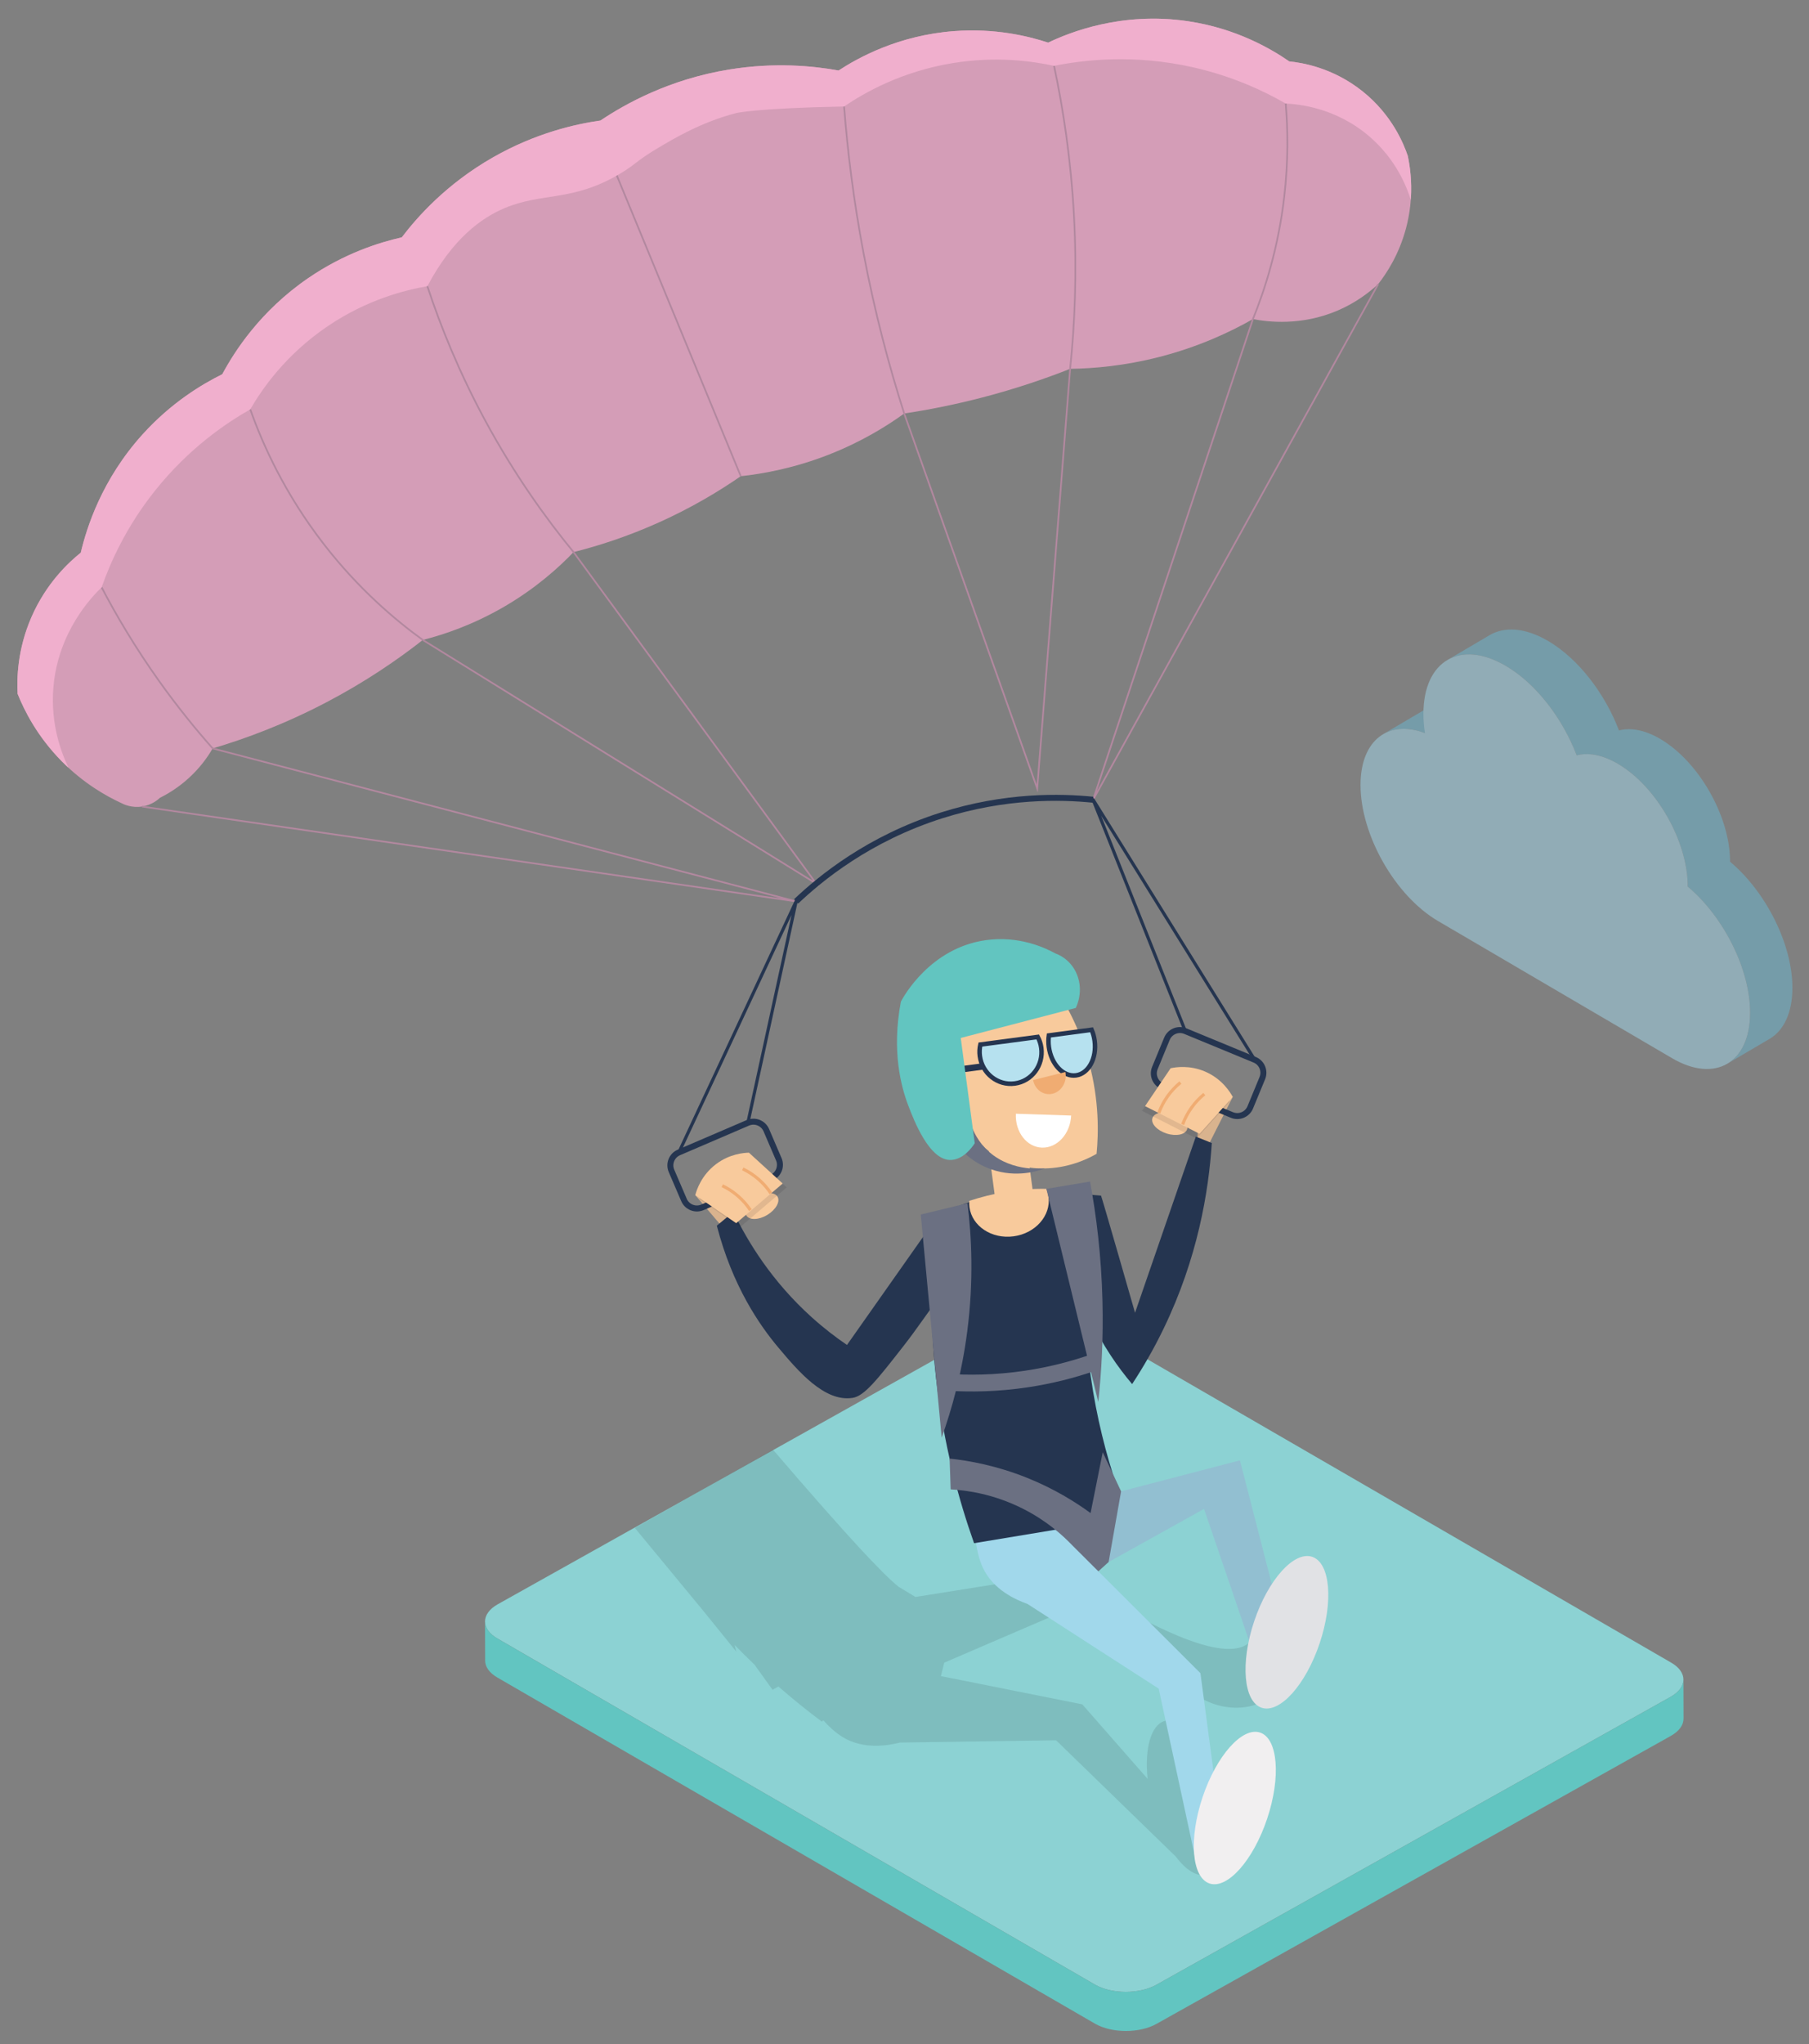 <?xml version="1.0" encoding="UTF-8"?>
<!-- Generator: Adobe Illustrator 16.0.0, SVG Export Plug-In . SVG Version: 6.00 Build 0)  -->
<!DOCTYPE svg PUBLIC "-//W3C//DTD SVG 1.1//EN" "http://www.w3.org/Graphics/SVG/1.1/DTD/svg11.dtd">
<svg version="1.1" xmlns="http://www.w3.org/2000/svg" xmlns:xlink="http://www.w3.org/1999/xlink" x="0px" y="0px" width="617px" height="697px" viewBox="0 0 617 697" enable-background="new 0 0 617 697" xml:space="preserve">
<rect x="0" y="0" width="617" height="697" fill="#808080" stroke="none"/>
<g id="Laag_2">
	<g>
		<g>
			<g>
				<g>
					<path fill="#8CD2D3" d="M569.883,566.865L366.052,448.836c-5.745-3.237-15.088-3.237-20.87,0l-175.397,98.177       c-5.784,3.239-5.814,8.482-0.066,11.723l203.83,118.029c5.746,3.235,15.087,3.235,20.872,0l175.393-98.18       C575.599,575.349,575.629,570.103,569.883,566.865z"/>
				</g>
				<path fill="#62C5C1" d="M569.813,578.585l-175.393,98.18c-5.785,3.235-15.126,3.235-20.872,0l-203.83-118.029      c-2.856-1.61-4.286-3.714-4.291-5.821l0.04,13.332c0.005,2.107,1.434,4.213,4.288,5.822l203.833,118.026      c5.745,3.24,15.087,3.24,20.87,0l175.396-98.176c2.91-1.628,4.365-3.767,4.357-5.9l-0.039-13.333      C574.178,574.818,572.726,576.957,569.813,578.585z"/>
			</g>
		</g>
	</g>
</g>
<g id="Layer_7">
	<path opacity="0.1" d="M430.522,546.017c-1.776,0.188,0.469,9.5-4.155,13.867c-5.066,4.789-18.604,3.844-53.773-17.492   c-3.261-1.974-6.524-3.948-9.785-5.923c-16.854,2.688-33.708,5.375-50.563,8.063l-5.83-3.529   c-5.042-4.085-16.005-15.494-42.749-46.669l-47.135,26.669c21.844,26.422,21.36,25.879,21.813,26.419   c0.133,0.154,0.264,0.305,0.396,0.46l12.415,15.32c-0.185-0.744-0.396-1.527-0.599-2.298c2.287,2.352,4.563,4.606,6.81,6.749v0.001   c2.043,2.847,4.086,5.693,6.129,8.538c0.607-0.355,1.276-0.734,2-1.123c5.212,4.547,10.201,8.524,14.815,11.977   c0.165-0.155,0.328-0.308,0.492-0.461c1.851,2.086,4.172,4.247,6.554,5.707c7.112,4.362,15.458,2.948,19.568,1.896l53.289-0.775   l40.81,39.639c3.433,4.577,7.212,7.019,10.448,6.146c6.191-1.672,8.043-14.759,4.136-29.23   c-3.908-14.471-12.096-24.847-18.285-23.176c-4.795,1.295-6.972,9.442-5.902,19.767l-22.282-25.418l-49.323-9.835   c0.363,0.072,0.727,0.146,1.09,0.218l1.159-4.586c14.843-6.382,29.686-12.763,44.529-19.145c2.492,1.461,5.012,2.991,7.545,4.595   c11.026,6.978,20.781,14.341,29.368,21.68c9.422,10.365,24.255,10.344,31.215,3.299   C445.067,566.891,433.245,545.73,430.522,546.017z"/>
</g>
<g id="Laag_4">
	<g>
		<g>
			<path fill="#92BFD1" d="M360.523,514.213l62.383-16.26l16.918,65.664c0,0-9.155,10.851-9.343,9.431     c-0.19-1.421-19.824-58.539-19.824-58.539l-46.645,25.951l-7.749-25.68"/>
			
				<ellipse transform="matrix(0.948 0.318 -0.318 0.948 199.872 -110.7)" fill="#E1E2E5" cx="438.897" cy="556.653" rx="11.781" ry="27.141"/>
			<path fill="#A1D8EB" d="M359.456,520.651l49.98,49.872l8.265,62.173l-9.938,1.32l-12.559-58.224l-44.782-28.894     c-4.006-1.402-11.736-4.852-15.236-12.425c-2.809-6.075-3.136-15.331-2.034-15.624c0.025-0.008,0.047-0.009,0.054-0.008     C334.688,519.127,359.456,520.651,359.456,520.651z"/>
			<path fill="#D9B38E" d="M420.457,374.024l-8.58,16.968c0,0-3.935-0.964-3.607-1.237c0.327-0.274,0.39-19.125,0.39-19.125     L420.457,374.024z"/>
			
				<ellipse transform="matrix(-0.304 0.953 -0.953 -0.304 885.533 119.192)" fill="#F8CA9C" cx="399.209" cy="383.204" rx="3.53" ry="6.209"/>
			<path fill="none" stroke="#253550" stroke-width="2.043" stroke-miterlimit="10" d="M420.175,380.189l-23.671-9.77     c-2.446-1.01-3.611-3.811-2.6-6.258l4.111-9.969c1.012-2.446,3.813-3.612,6.259-2.602l23.671,9.771     c2.446,1.009,3.611,3.811,2.602,6.256l-4.115,9.97C425.422,380.035,422.621,381.199,420.175,380.189z"/>
			<path opacity="0.1" fill="#120C15" d="M419.426,375.632c-0.782-1.445-3.524-6.084-9.386-8.62     c-5.342-2.311-10.127-1.516-11.805-1.156c-2.909,4.307-5.816,8.61-8.726,12.919l18.593,9.433L419.426,375.632z"/>
			<path fill="#F8CA9C" d="M420.457,374.024c-0.782-1.446-3.525-6.084-9.387-8.62c-5.341-2.311-10.125-1.517-11.804-1.157     c-2.908,4.307-5.816,8.612-8.726,12.919l18.595,9.433L420.457,374.024z"/>
			<path fill="none" stroke="#F0AC72" stroke-width="1.063" stroke-miterlimit="10" d="M402.611,369.131     c-3.328,2.704-5.906,6.322-7.373,10.353"/>
			<path fill="none" stroke="#F0AC72" stroke-width="1.063" stroke-miterlimit="10" d="M410.748,373.065     c-3.329,2.703-5.906,6.321-7.374,10.351"/>
			<g>
				
					<rect x="338.013" y="386.448" transform="matrix(-0.991 0.132 -0.132 -0.991 738.544 746.785)" fill="#F8CA9C" width="13.053" height="22.807"/>
				<path fill="#253550" d="M379.597,518.344c-0.38-0.306-0.591-0.801-0.532-1.31c0.243-2.157,0.546-4.294,1.073-6.404      c0.071-0.284,0.199-0.544,0.377-0.752c0.075-0.896,0.118-1.791,0.13-2.688c0.006-0.219,0.088-0.418,0.208-0.59      c-3.542-10.564-6.82-23.104-8.847-37.382c-3.551-25.017-1.989-46.391,0.357-61.717c-2.05-0.476-4.182-0.878-6.394-1.187      c-18.92-2.629-35.446,2.799-46.806,8.26c-1.605,14.797-2.335,33.697,0.1,55.386c2.556,22.741,7.83,41.776,12.966,56.239      c15.789-2.613,31.575-5.227,47.364-7.842C379.595,518.354,379.596,518.348,379.597,518.344z"/>
				<path fill="#F8CA9C" d="M356.893,405.376c0.353,0.84,0.604,1.729,0.729,2.663c0.86,6.482-4.478,12.537-11.924,13.527      c-7.447,0.991-14.182-3.461-15.044-9.94c-0.097-0.728-0.109-1.447-0.058-2.157C338.266,406.967,347.174,405.189,356.893,405.376      z"/>
			</g>
			<path fill="#F8CA9C" d="M359.364,335.98c3.829,5.636,8.911,14.532,12.093,26.403c3.466,12.926,3.239,24.02,2.549,31.058     c-12.88,7.351-28.146,6.439-37.981-1.952c-8.934-7.622-10.083-18.59-10.291-21.335c-2.156-8.859-4.313-17.723-6.471-26.582     c0.858-1.246,9.192-12.935,23.479-13.06C351.056,330.438,357.073,334.317,359.364,335.98z"/>
			<path fill="#B6E1EF" stroke="#253550" stroke-width="1.544" stroke-miterlimit="10" d="M353.95,353.578     c0.604,1.131,1.021,2.391,1.2,3.743c0.79,5.934-3.263,11.367-9.048,12.136c-5.787,0.77-11.116-3.417-11.905-9.351     c-0.18-1.352-0.105-2.678,0.181-3.929L353.95,353.578z"/>
			<path fill="#B6E1EF" stroke="#253550" stroke-width="1.544" stroke-miterlimit="10" d="M372.325,351.134     c0.49,1.147,0.846,2.416,1.025,3.768c0.788,5.934-2.066,11.208-6.378,11.782c-4.31,0.572-8.444-3.772-9.233-9.706     c-0.181-1.353-0.169-2.668,0.005-3.905L372.325,351.134z"/>
			<path fill="#F8AD40" d="M361.377,333.531c0.505,2.181-0.709,4.603-2.709,5.608c-2,1.004-4.591,0.583-6.251-0.916     c-1.173-1.058-1.869-2.528-2.772-3.825c-0.902-1.297-2.189-2.514-3.767-2.59c-0.309-0.015-0.619,0.018-0.917,0.094     c-1.361,0.348-2.36,1.767-2.232,3.166c0.127,1.396,1.202,2.537,1.477,3.912c0.454,2.283-1.937,4.626-4.211,4.124     c-2.129-0.471-3.48-2.798-5.62-3.224c-2.329-0.464-4.666,2.136-3.956,4.403c0.646,2.06,3.188,3.629,2.619,5.71     c-0.373,1.357-1.968,2.01-3.375,2.012c-1.409,0.005-2.797-0.433-4.205-0.367c-1.406,0.065-2.963,0.881-3.153,2.277     c-0.151,1.117,0.625,2.15,1.479,2.884c0.855,0.736,1.857,1.353,2.441,2.318c0.77,1.275,0.635,2.949-0.036,4.28     c-0.669,1.33-1.803,2.367-2.996,3.262c-1.749,1.31-4.086,2.404-6.056,1.453c-1.58-0.764-2.342-2.609-2.534-4.354     c-0.104-0.939-0.083-1.89-0.027-2.834c0.51-8.784,3.919-17.106,7.283-25.237c0.7-1.692,1.412-3.406,2.528-4.856     c1.185-1.54,2.776-2.717,4.44-3.717c6.347-3.809,14.097-5.22,21.379-3.887c2.898,0.53,5.174,1.639,6.751,4.147     C358.265,329.459,360.802,331.044,361.377,333.531z"/>
			<path fill="#F0AC72" d="M359.041,372.927c-3.042,0.76-6.037-1.316-6.688-4.638l11.02-2.755     C364.023,368.856,362.085,372.165,359.041,372.927z"/>
			
				<rect x="322.365" y="363.247" transform="matrix(-0.991 0.132 -0.132 -0.991 702.799 682.14)" fill="#253550" width="12.903" height="2.179"/>
			
				<ellipse transform="matrix(-0.968 0.253 -0.253 -0.968 729.918 650.941)" fill="#F8CA9C" cx="323.098" cy="372.411" rx="6.045" ry="8.579"/>
			<path fill="#FFFFFF" d="M355.389,391.319c5.208,0.17,9.662-4.728,9.95-10.938l-18.859-0.617     C346.192,385.976,350.182,391.149,355.389,391.319z"/>
			<path fill="#6B7082" d="M330.678,381.864c0.647,2.377,2.066,6.18,5.347,9.625c7.646,8.028,18.705,7.084,20.315,6.923     c-2.074,0.789-9.568,3.354-18.271,0.301c-6.983-2.452-10.94-7.186-12.406-9.144C327.334,387.002,329.006,384.433,330.678,381.864     z"/>
			<path fill="#D9B38E" d="M237.135,407.514l12.321,14.482c0,0,3.597-1.86,3.215-2.051c-0.382-0.188-4.863-18.497-4.863-18.497     L237.135,407.514z"/>
			<path fill="#253550" d="M320.104,414.258c-10.408,14.782-20.815,29.563-31.222,44.346c-3.87-2.634-7.913-5.737-11.975-9.394     c-13.546-12.199-21.784-25.607-26.781-35.965c-1.881,1.562-3.76,3.124-5.639,4.687c5.33,20.645,14.642,34.013,20.929,41.489     c6.777,8.057,15.745,18.719,25.383,17.23c4.034-0.623,8.486-6.323,17.393-17.726c4.552-5.827,6.739-9.287,21.994-30.408v-0.003     L320.104,414.258z"/>
			
				<ellipse transform="matrix(0.518 0.855 -0.855 0.518 477.019 -24.139)" fill="#F8CA9C" cx="259.941" cy="411.454" rx="3.53" ry="6.206"/>
			<path fill="none" stroke="#253550" stroke-width="2.043" stroke-miterlimit="10" d="M263.113,401.582l-23.533,10.097     c-2.431,1.043-5.249-0.082-6.293-2.513l-4.253-9.912c-1.044-2.432,0.082-5.249,2.514-6.292l23.532-10.101     c2.432-1.042,5.248,0.083,6.293,2.515l4.252,9.911C266.669,397.719,265.545,400.536,263.113,401.582z"/>
			<path opacity="0.1" fill="#120C15" d="M238.514,408.835c0.421-1.59,2-6.741,7.104-10.581c4.648-3.5,9.487-3.851,11.202-3.895     c3.838,3.504,7.675,7.009,11.513,10.512l-15.862,13.531L238.514,408.835z"/>
			<path fill="#F8CA9C" d="M237.135,407.514c0.421-1.59,1.999-6.74,7.102-10.581c4.649-3.499,9.488-3.851,11.204-3.895     c3.837,3.505,7.675,7.008,11.512,10.512l-15.862,13.532L237.135,407.514z"/>
			<path fill="none" stroke="#F0AC72" stroke-width="1.063" stroke-miterlimit="10" d="M253.335,398.571     c3.87,1.848,7.224,4.761,9.596,8.332"/>
			<path fill="none" stroke="#F0AC72" stroke-width="1.063" stroke-miterlimit="10" d="M246.348,404.305     c3.87,1.846,7.225,4.759,9.596,8.332"/>
			<path fill="#253550" d="M375.524,407.674c0.123-0.085,11.606,39.954,11.606,39.954l20.735-60.067l5.451,2.191     c-1.092,16.797-4.888,39.364-16.402,63.207c-3.402,7.044-7.074,13.365-10.775,18.986c-4.674-5.518-10.142-13.162-14.684-23.061     c-7.841-17.085-9.171-32.721-9.192-42.265C366.684,406.974,371.104,407.323,375.524,407.674z"/>
			
				<ellipse transform="matrix(0.948 0.318 -0.318 0.948 218.014 -101.934)" fill="#F1EFF0" cx="421.124" cy="616.581" rx="11.612" ry="27.139"/>
			<path fill="#6B7082" d="M324.25,507.849c5.46,0.311,14.57,1.539,24.514,6.534c8.017,4.027,13.614,9.019,17.077,12.64     c2.927,2.92,5.853,5.841,8.78,8.762l3.505-3.175l4.247-24.092l-6.262-13.344l-4.148,20.757     c-5.212-3.816-12.439-8.327-21.667-12.027c-10.297-4.128-19.561-5.831-26.415-6.56     C324.004,500.845,324.127,504.347,324.25,507.849z"/>
			<path fill="#6B7082" d="M329.979,410.275c-5.312,1.287-10.622,2.571-15.932,3.857l7.13,76.063     c3.431-9.571,6.876-21.832,8.737-36.324C332.141,436.558,331.396,421.591,329.979,410.275z"/>
			<path fill="#6B7082" d="M356.893,405.376c2.716,11.147,5.43,22.293,8.145,33.441c3.184,13.07,6.368,26.146,9.552,39.219     c1.103-10.17,1.751-21.758,1.432-34.507c-0.386-15.346-2.09-29.021-4.234-40.645     C366.822,403.715,361.856,404.545,356.893,405.376z"/>
			<path fill="#6B7082" d="M372.715,467.688c-6.098,2.059-13.491,4.046-22.002,5.333c-10.471,1.582-19.727,1.658-27.17,1.204     c-0.257-1.932-0.513-3.864-0.771-5.796c7.274,0.512,16.428,0.508,26.824-1.041c8.729-1.298,16.248-3.377,22.35-5.495     C372.202,463.825,372.458,465.756,372.715,467.688z"/>
			<path fill="#62C5C0" d="M366.92,343.69l-39.234,10.234l4.773,35.905c-1.087,1.659-3.892,5.403-7.932,5.689     c-7.514,0.531-12.926-13.825-14.675-18.375c-2.469-6.433-5.813-18.609-2.579-35.625c1.03-1.925,10.068-18.188,28.786-20.92     c11.58-1.689,20.636,2.709,23.921,4.517c0.631,0.213,5.216,1.859,7.364,7.229C369.636,338.074,367.195,343.142,366.92,343.69z"/>
		</g>
		<path fill="#D49DB7" d="M41.302,273.802c-5.13-2.378-12.769-6.676-20.188-14.174C12.628,251.05,8.228,242.12,6.01,236.59    c-0.276-5.124-0.128-15.045,4.71-26.156c5.095-11.695,12.792-18.751,16.826-21.984c2.009-8.478,7.15-24.939,21.124-40.379    c9.738-10.759,20.124-16.998,27.142-20.467c4.09-7.622,12.895-21.535,29.356-32.802c12.309-8.425,24.16-12.127,31.873-13.871    c5.342-7.028,15.27-18.229,31.058-27.249c14.618-8.353,28.197-11.37,36.699-12.586c8.32-5.578,23.406-14.088,44.085-17.42    c15.375-2.478,28.384-1.214,37.136,0.361c6.603-4.309,20.378-12,39.409-13.427c13.909-1.043,25.184,1.67,32.071,3.925    c7.027-3.351,24.863-10.679,47.666-7.3c16.437,2.436,28.305,9.375,34.576,13.707c4.203,0.424,14.785,2.058,24.953,10.169    c10.151,8.096,14.1,18.025,15.453,22.029c1.007,4.718,2.285,13.828-0.578,24.643c-2.392,9.038-6.67,15.465-9.506,19.085    c-3.024,2.812-7.56,6.325-13.736,8.984c-12.498,5.376-23.972,3.919-28.988,2.958c-7.698,4.376-18.468,9.462-31.999,12.924    c-11.775,3.014-22.225,3.921-30.354,4.036c-8.759,3.456-18.758,6.852-29.913,9.756c-9.538,2.483-18.492,4.236-26.675,5.474    c-6.155,4.443-14.729,9.717-25.679,14.009c-11.697,4.585-22.212,6.523-30.061,7.368c-7.372,5.102-16.672,10.704-27.892,15.75    c-10.758,4.838-20.709,8.012-29.144,10.136c-5.194,5.413-12.933,12.35-23.545,18.543c-10.67,6.227-20.572,9.556-27.865,11.411    c-8.633,6.768-19.55,14.262-32.822,21.223c-14.366,7.534-27.723,12.466-38.847,15.76c-1.438,2.469-3.542,5.521-6.566,8.58    c-4.133,4.18-8.367,6.739-11.425,8.262c-0.747,0.699-2.838,2.475-6.107,2.979C44.895,275.567,42.179,274.268,41.302,273.802z"/>
		<path fill="none" stroke="#B2889F" stroke-width="0.581" stroke-miterlimit="10" d="M252.659,162.376    c-7.501-18.189-15.002-36.379-22.503-54.569c-7.25-17.58-14.499-35.16-21.749-52.739"/>
		<path fill="none" stroke="#B2889F" stroke-width="0.581" stroke-miterlimit="10" d="M144.214,218.216    c-9.536-6.899-21.946-17.426-33.716-32.606c-13.438-17.332-20.923-34.128-25.145-46.028"/>
		<path fill="none" stroke="#B2889F" stroke-width="0.581" stroke-miterlimit="10" d="M48.448,275.02l223.081,32.345L72.545,255.199    c-5.951-6.709-12.175-14.387-18.363-23.088c-7.994-11.242-14.397-22.042-19.525-31.843"/>
		<path fill="none" stroke="#B2889F" stroke-width="0.581" stroke-miterlimit="10" d="M359.506,22.457    c3.094,14.493,5.745,31.691,6.795,51.117c1.064,19.697,0.245,37.301-1.314,52.195l-11.219,143.082l-45.369-127.852    c-5.119-15.989-9.992-34.232-13.837-54.517c-3.427-18.087-5.492-34.93-6.669-50.17"/>
		<path fill="#F0AFCD" d="M480.148,53.14c-1.354-4.003-5.302-13.933-15.453-22.029c-10.168-8.111-20.75-9.745-24.953-10.169    c-6.271-4.332-18.14-11.271-34.576-13.707c-22.803-3.379-40.639,3.95-47.666,7.3c-6.888-2.255-18.162-4.968-32.071-3.925    c-19.031,1.427-32.807,9.118-39.409,13.427c-8.752-1.575-21.761-2.839-37.136-0.361c-20.679,3.333-35.765,11.843-44.085,17.42    c-8.502,1.216-22.081,4.233-36.699,12.586c-15.788,9.021-25.716,20.221-31.058,27.249c-7.713,1.743-19.564,5.446-31.873,13.871    c-16.461,11.267-25.266,25.18-29.356,32.802c-7.018,3.469-17.404,9.708-27.142,20.467c-13.974,15.439-19.115,31.901-21.124,40.379    c-4.034,3.233-11.731,10.29-16.826,21.984c-4.838,11.111-4.987,21.032-4.71,26.156c2.218,5.529,6.619,14.46,15.104,23.038    c0.746,0.755,1.495,1.469,2.242,2.159c-2.232-4.639-6.247-14.642-5.135-27.544c1.63-18.913,13.135-30.79,16.436-33.975    c2.938-8.39,8.31-20.562,18.25-33.012c11.53-14.442,24.208-23,32.446-27.674c3.832-6.625,11.865-18.492,26.341-28.308    c13.572-9.202,26.638-12.417,34.066-13.681c8.659-16.363,18.551-23.336,26.324-26.619c12.889-5.444,23.123-2.08,39.381-11.738    c5.441-3.232,5.305-4.209,12.814-8.687c5.635-3.361,14.985-8.939,26.823-11.995c0,0,6.386-1.648,36.79-2.242    c6.838-4.642,19.612-11.994,37.285-14.831c14.601-2.344,26.761-0.677,34.328,0.975c10.112-2.029,27.132-4.049,47.264,0.459    c13.595,3.046,24.303,8.103,31.752,12.397c4.083,0.18,16.915,1.269,28.456,11.148c9.34,7.997,12.918,17.541,14.202,21.69    C481.653,61.665,480.837,56.371,480.148,53.14z"/>
		<path fill="none" stroke="#B2889F" stroke-width="0.581" stroke-miterlimit="10" d="M438.521,35.313    c0.744,8.882,0.906,19.693-0.512,31.864c-2,17.147-6.468,31.262-10.67,41.631c-18.17,54.628-36.339,109.257-54.51,163.885    c32.412-58.609,64.824-117.217,97.234-175.827"/>
		<path fill="none" stroke="#B2889F" stroke-width="0.581" stroke-miterlimit="10" d="M144.214,218.216l134.175,83.085    l-82.765-113.039c-9.489-11.559-20.134-26.398-30.021-44.658c-9.122-16.848-15.425-32.598-19.843-46.01"/>
		<path fill="none" stroke="#253550" stroke-width="2.043" stroke-miterlimit="10" d="M271.528,307.364    c8.328-7.908,24.821-21.466,49.605-29.329c21.813-6.919,40.664-6.454,51.696-5.342"/>
		<path fill="none" stroke="#253550" stroke-width="2.043" stroke-miterlimit="10" d="M231.548,392.962"/>
		
			<polyline fill="none" stroke="#253550" stroke-width="1.085" stroke-linecap="round" stroke-linejoin="round" stroke-miterlimit="10" points="    231.548,392.962 271.528,307.364 255.08,382.861   "/>
		
			<polyline fill="none" stroke="#253550" stroke-width="1.085" stroke-linecap="round" stroke-linejoin="round" stroke-miterlimit="10" points="    427.945,361.362 372.83,272.694 404.274,351.592   "/>
		
			<path fill="none" stroke="#253550" stroke-width="1.085" stroke-linecap="round" stroke-linejoin="round" stroke-miterlimit="10" d="    M48.448,275.02"/>
	</g>
	<g opacity="0.5">
		<path fill="#6AB8D2" d="M500.615,233.322l-28.858,17.021c3.792-2.237,8.734-2.466,14.254-0.371l28.858-17.021    C509.35,230.856,504.408,231.086,500.615,233.322z"/>
		<path fill="#6AB8D2" d="M590.074,293.822c0.042-15.386-10.623-34.135-23.836-41.876c-5.244-3.074-10.095-3.921-14.043-2.875    c-4.818-12.595-13.827-24.451-24.179-30.516c-7.789-4.563-14.841-4.99-19.934-1.986l-14.428,8.489    c5.092-3.003,12.144-2.577,19.931,1.986c10.353,6.066,19.362,17.921,24.181,30.517c3.946-1.046,8.799-0.199,14.044,2.875    c13.211,7.741,23.877,26.491,23.832,41.877c12.158,10.196,21.308,28.099,21.266,43.119c-0.023,8.483-2.979,14.452-7.742,17.263    l14.432-8.491c4.761-2.81,7.717-8.78,7.74-17.261C611.38,321.921,602.23,304.019,590.074,293.822z"/>
		<g>
			<path fill="#A1D8EB" d="M575.645,302.312c0.043-15.386-10.623-34.136-23.834-41.877c-5.245-3.074-10.098-3.921-14.044-2.875     c-4.818-12.596-13.828-24.45-24.181-30.517c-15.477-9.068-28.048-1.797-28.098,16.251c-0.005,2.175,0.18,4.401,0.522,6.678     c-12.433-4.72-21.932,2.357-21.974,17.6c-0.049,17.073,11.781,37.89,26.438,46.479l79.821,46.772     c14.641,8.577,26.564,1.681,26.611-15.392C596.95,330.411,587.801,312.508,575.645,302.312z"/>
		</g>
	</g>
</g>
</svg>